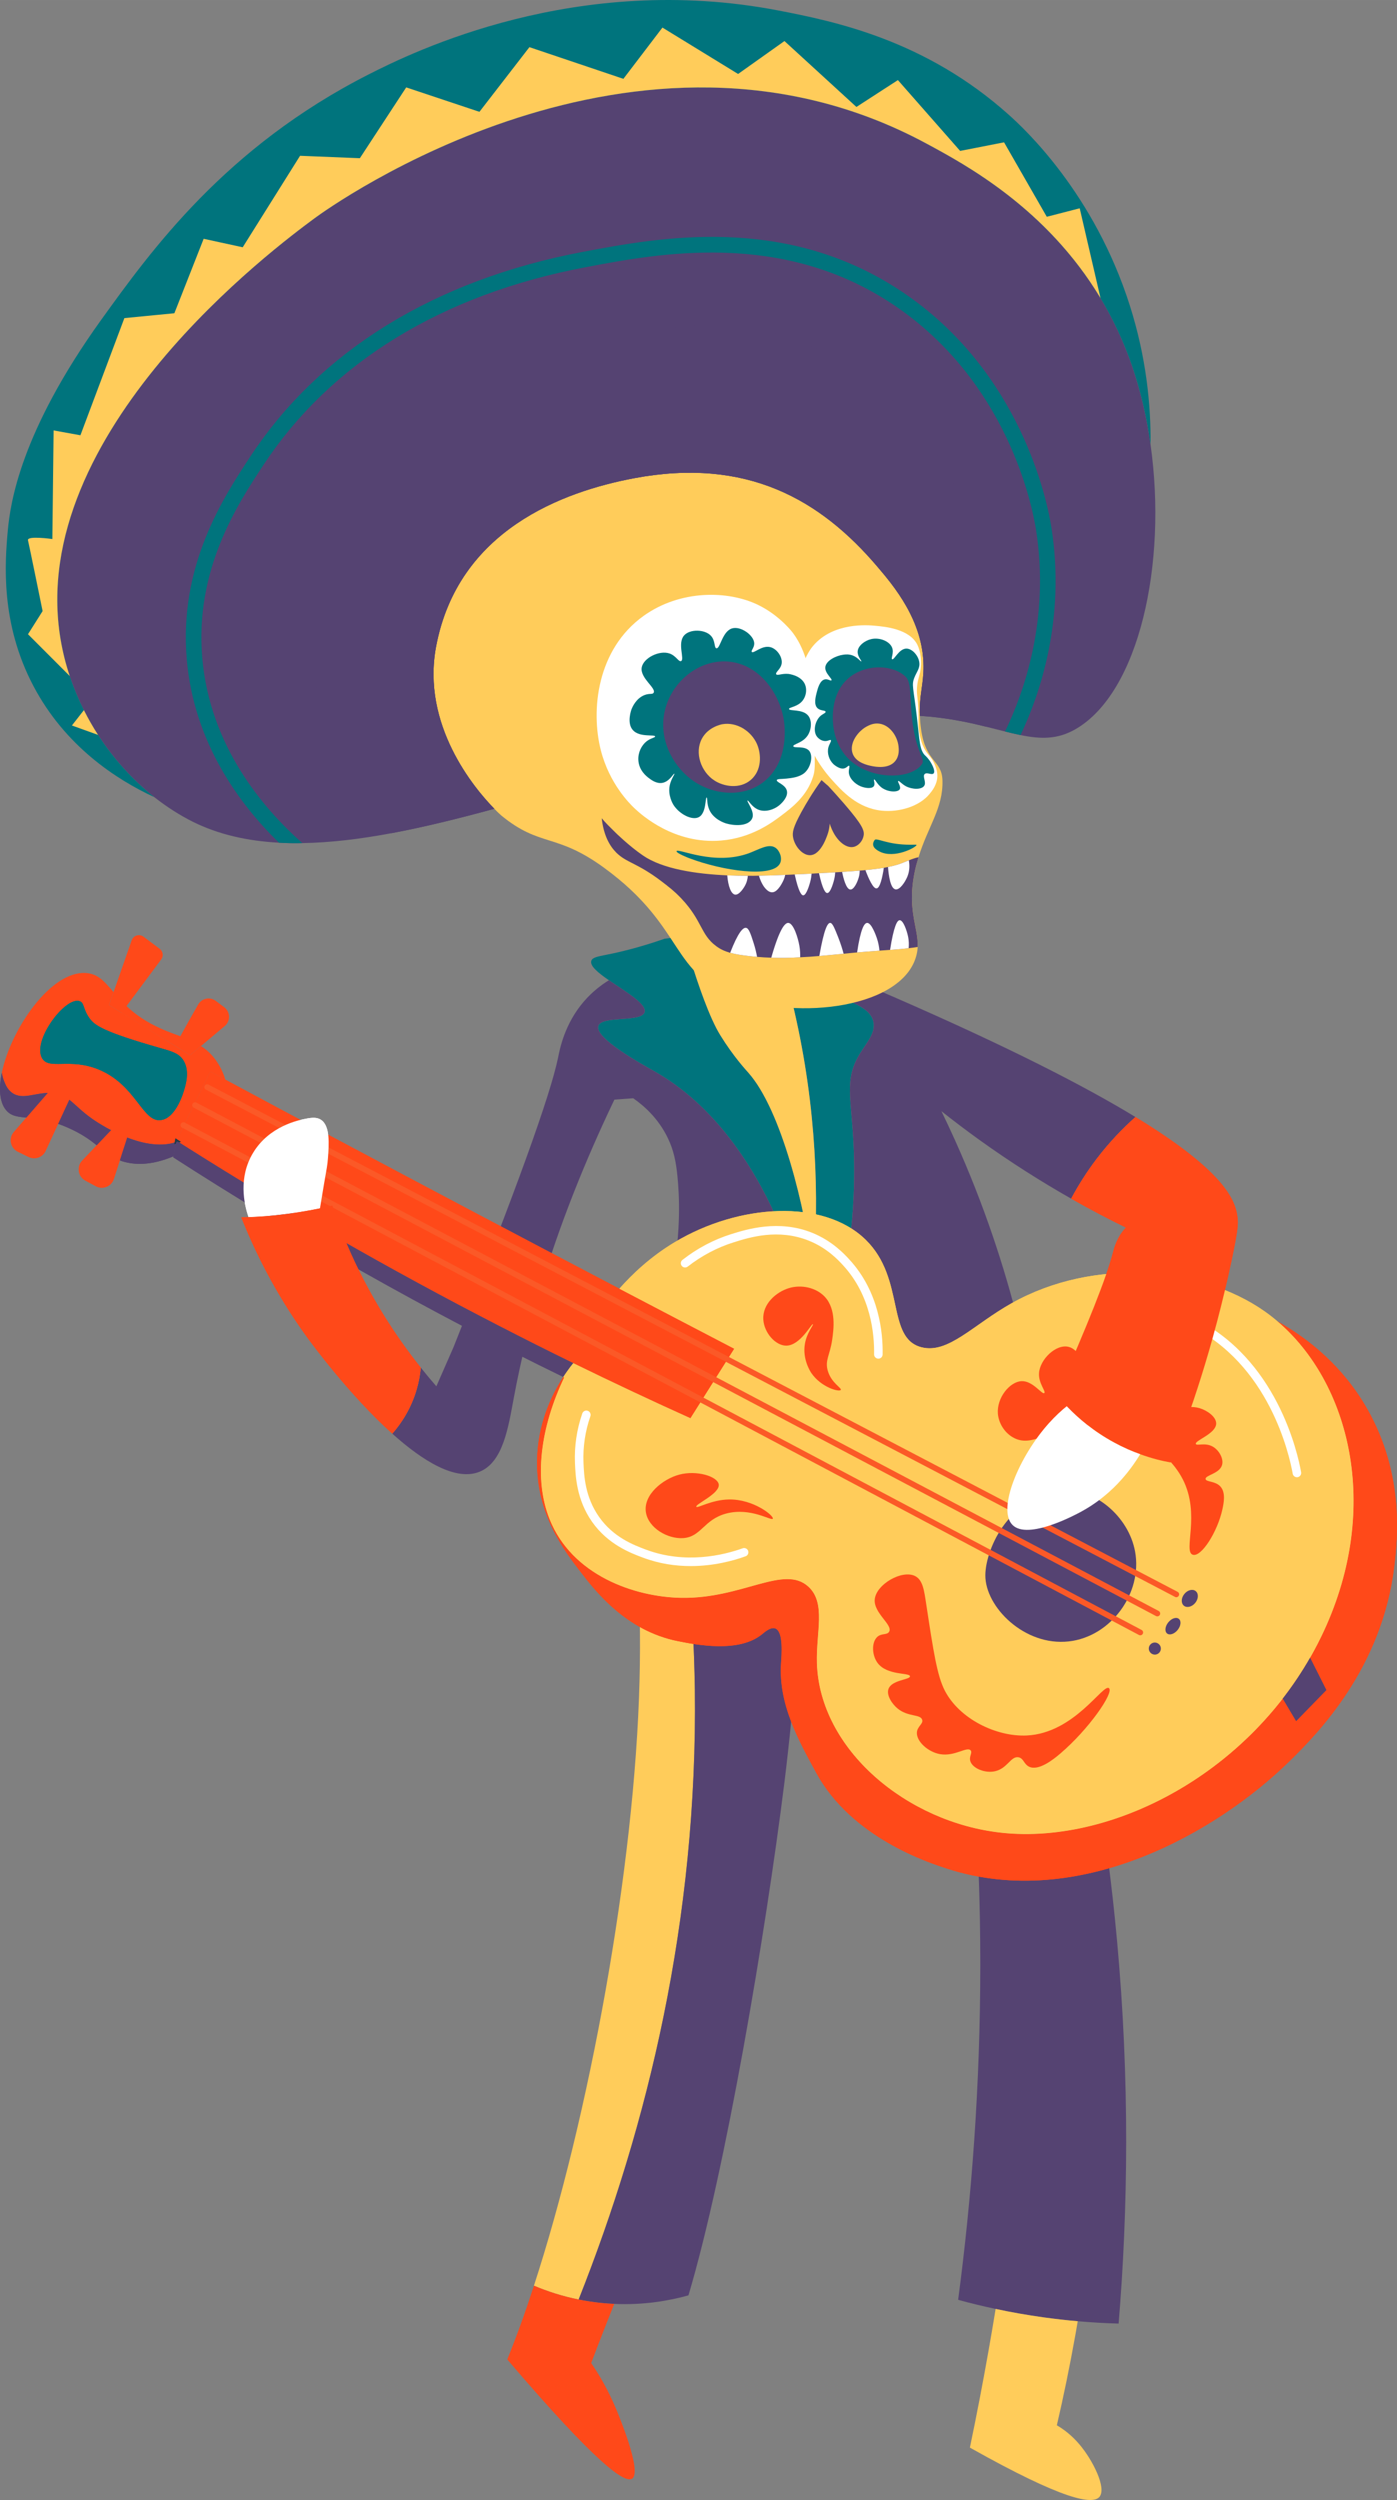 <?xml version="1.0" encoding="UTF-8"?>
<!DOCTYPE svg PUBLIC "-//W3C//DTD SVG 1.1//EN" "http://www.w3.org/Graphics/SVG/1.1/DTD/svg11.dtd">
<!-- Creator: CorelDRAW -->
<svg xmlns="http://www.w3.org/2000/svg" xml:space="preserve" width="77.798mm" height="139.166mm" version="1.1" style="shape-rendering:geometricPrecision; text-rendering:geometricPrecision; image-rendering:optimizeQuality; fill-rule:evenodd; clip-rule:evenodd"
viewBox="0 0 3225.82 5770.34"
 xmlns:xlink="http://www.w3.org/1999/xlink"
 xmlns:xodm="http://www.corel.com/coreldraw/odm/2003">
 <rect x="0" y="0" width="3225.82" height="5770.34" fill="#808080" stroke="none"/>
 <defs>
  <style type="text/css">
   <![CDATA[
    .fil0 {fill:#00747D;fill-rule:nonzero}
    .fil5 {fill:#233B46;fill-rule:nonzero}
    .fil2 {fill:#554372;fill-rule:nonzero}
    .fil6 {fill:#FB5927;fill-rule:nonzero}
    .fil3 {fill:#FF4919;fill-rule:nonzero}
    .fil1 {fill:#FFCC5A;fill-rule:nonzero}
    .fil4 {fill:white;fill-rule:nonzero}
   ]]>
  </style>
 </defs>
 <g id="Capa_x0020_1">
  <g id="_2407489859552">
   <path class="fil0" d="M1488.4 2336.09c-6.91,24.47 -98.58,7.26 -106.75,31.72 -9.52,28.33 100.74,88.6 129.96,105.19 271.01,153.89 356.36,540.05 362.29,606.19l0.07 0 6.06 2.62c0.45,-0.88 0.83,-2 1.17,-3.12 0.46,-1.5 0.94,-3.25 1.31,-4.99 0.22,-0.99 0.4,-2 0.59,-2.99 0.22,-0.88 0.32,-2 0.53,-2.99 0.27,-2.27 0.58,-4.75 0.85,-7.26 0.22,-2.11 0.41,-4.24 0.53,-6.48 0.19,-2.99 0.32,-6.11 0.38,-9.5 0.07,-1.5 0.07,-2.99 0.07,-4.48 0.06,-3.87 0.06,-8.11 -0.07,-12.35 0,-1.25 -0.05,-2.51 -0.05,-3.87 -0.05,-2.61 -0.14,-5.36 -0.27,-8.11 0,-1.39 -0.05,-2.75 -0.13,-4.14 -0.11,-2.75 -0.24,-5.73 -0.46,-8.59 -0.07,-2 -0.18,-4 -0.4,-6 -0.24,-3.98 -0.59,-8.11 -0.91,-12.36 -0.13,-2.1 -0.34,-4.24 -0.53,-6.34 -0.22,-2.27 -0.4,-4.38 -0.64,-6.62 -0.21,-2.27 -0.4,-4.37 -0.66,-6.61 -0.35,-3.39 -0.67,-6.89 -1.07,-10.25 -0.1,-1.25 -0.24,-2.38 -0.37,-3.5 -0.53,-4.61 -1.15,-9.37 -1.73,-14.22 -19.13,-152.02 -74.12,-375.3 -149.92,-460.92 -6.72,-7.61 -35.26,-38.55 -64.96,-86.74 -25.08,-40.44 -51.57,-118.32 -69.61,-176.72 -6.24,-20.22 -11.45,-38.07 -15.26,-51.31l-43.6 5.26c-56.35,19.72 -102.13,30.71 -134.6,37.06 -19.48,4 -32.18,5.87 -34.82,13.98 -3.79,11.74 15.88,27.83 40.61,44.82 37.91,26.2 87.7,54.64 82.39,73.61z"/>
   <path class="fil0" d="M1834.24 2333.74c51.68,224.51 57.22,430.56 43.91,603.31 0.58,4.85 1.2,9.6 1.73,14.22 0.13,1.12 0.27,2.24 0.37,3.5 0.4,3.36 0.72,6.85 1.07,10.25 0.27,2.24 0.45,4.35 0.66,6.61 0.24,2.24 0.43,4.35 0.64,6.62 0.19,2.1 0.4,4.24 0.53,6.34 0.4,4.24 0.67,8.38 0.91,12.36 0.22,2 0.32,4 0.4,6 0.22,2.85 0.35,5.84 0.46,8.59 0.08,1.39 0.13,2.75 0.13,4.14 0.13,2.75 0.27,5.5 0.27,8.11 0,1.36 0.05,2.62 0.05,3.87 0.13,4.24 0.13,8.48 0.07,12.35 0,1.49 0,2.99 -0.07,4.48 -0.05,3.39 -0.19,6.51 -0.38,9.5 -0.13,2.24 -0.32,4.38 -0.53,6.48 -0.27,2.51 -0.53,4.99 -0.85,7.26 -0.22,0.99 -0.32,2.11 -0.53,2.99 -0.19,0.99 -0.37,2 -0.59,2.99 -0.37,1.74 -0.77,3.37 -1.31,4.99 -0.34,1.12 -0.72,2.24 -1.17,3.12l16.36 7.36c18.68,-21.96 41.11,-100.85 52.74,-153.14 10.38,-46.66 18.76,-101.09 22.04,-176.35 8.94,-203.94 -32.58,-250.36 13.93,-326.86 16.06,-26.47 39.08,-50.42 30.97,-77.5 -12.35,-40.93 -83.96,-45.54 -83.56,-68.03 0.19,-10.49 16.11,-18.6 35.43,-25.83 30.78,-11.36 70.3,-20.33 69.79,-32.95 -0.53,-12.86 -42.42,-17.48 -102.15,-37.19 -35.17,-11.47 -64.57,-24.46 -87.11,-35.43 -13.64,12.46 -32.95,21.72 -55.18,27.69 14.97,47.44 28.87,97.59 40.95,150.15z"/>
   <path class="fil1" d="M1593.67 2212.67c18.03,58.4 44.52,136.28 69.61,176.72 29.7,48.19 58.24,79.13 64.96,86.74 75.8,85.61 130.79,308.89 149.92,460.92 13.31,-172.75 7.76,-378.8 -43.91,-603.31 -12.09,-52.56 -25.99,-102.71 -40.95,-150.15 -43.17,11.74 -97.35,11.23 -141.99,-1.73l-14.35 21.83 -43.27 8.99z"/>
   <path class="fil2" d="M1896.38 3089.17l193.93 86.36 261.6 -120.57c-32.52,-130.28 -79.35,-273.81 -147.08,-424.07 -10.2,-22.6 -20.52,-44.56 -30.97,-66.14 27.74,22.06 56.93,44.15 87.45,66.14 72.46,52.02 143.7,96.98 212.16,135.77 15.39,-28.95 34.84,-60.4 59.36,-92.61 29.27,-38.31 59.84,-69.87 89.06,-95.84 -117.31,-71.39 -293.36,-161.76 -557.87,-276.96 -32.28,-14.09 -64.3,-27.32 -96.07,-39.81 -19.32,7.23 -35.24,15.34 -35.43,25.83 -0.4,22.49 71.21,27.1 83.56,68.03 8.11,27.08 -14.91,51.03 -30.97,77.5 -46.51,76.49 -4.99,122.92 -13.93,326.86 -3.28,75.26 -11.66,129.69 -22.04,176.35 -11.63,52.29 -34.07,131.18 -52.74,153.14z"/>
   <path class="fil2" d="M905.85 3309.09c70.92,63.63 146.79,110.32 201.91,87.72 54.32,-22.33 66.03,-102.95 78.92,-171.73 30.76,-165.36 93.06,-397 232.06,-687.05l43.35 -3.13c22.14,15.37 57.6,44.69 80.44,92.87 13.34,27.96 18.36,53.79 21.69,86.6 4.86,47.57 7.68,123.55 -9.28,222.8l318.96 142.02c-5.93,-66.14 -91.27,-452.3 -362.29,-606.19 -29.21,-16.59 -139.48,-76.86 -129.96,-105.19 8.17,-24.46 99.84,-7.26 106.75,-31.72 5.31,-18.97 -44.48,-47.41 -82.39,-73.61 -17.58,10.86 -37.96,26.33 -56.9,48.05 -45.97,52.77 -56.67,112.19 -60.3,129.9 -18.3,89.35 -99.25,312.02 -241.42,668.59l-39.78 90.74c-11.98,-13.74 -23.93,-28.09 -35.97,-43.06 -1.47,15.58 -4.35,32.31 -9.34,49.68 -12.57,43.54 -34.34,77.37 -56.45,102.72z"/>
   <path class="fil1" d="M1232.91 5275.64c30.71,12.97 65.1,24.34 103.25,31.94 158.55,-399.75 275.15,-875.01 268.31,-1407.91 -0.75,-50.19 -2.45,-99.73 -5.2,-148.39l-122.01 -20.36c0.93,48.8 0.8,98.34 -0.53,148.66 -10.83,432.94 -116.56,1005.54 -243.82,1396.06z"/>
   <path class="fil2" d="M1336.16 5307.58c7.23,1.5 14.65,2.88 22.22,4 20.65,3.36 40.71,5.24 59.97,6.12 68.59,3.12 127.45,-7.49 171.36,-19.72 85.96,-288.42 178.36,-837.81 221.31,-1181.66 12.17,-97.85 21.32,-193.06 27.8,-285.43l-20.84 -129.29 -182.62 55.65 -36.1 -5.97c2.74,48.66 4.45,98.2 5.2,148.39 6.83,532.91 -109.76,1008.16 -268.31,1407.91z"/>
   <path class="fil3" d="M1171.28 5445.87c206.63,242.12 271.41,286.68 288.51,275.07 23.34,-15.97 -30.84,-145.77 -37.17,-160.87 -18.27,-43.81 -39.27,-79.25 -57.47,-105.83 9.13,-24.21 18.55,-48.55 28.07,-73.01 8.35,-21.35 16.7,-42.56 25.13,-63.52 -19.26,-0.87 -39.32,-2.75 -59.97,-6.12 -7.58,-1.12 -14.99,-2.5 -22.22,-4 -38.16,-7.61 -72.55,-18.97 -103.25,-31.94 -20.06,61.77 -40.71,118.93 -61.63,170.23z"/>
   <path class="fil2" d="M2212.45 5308.34c27.3,7.49 56.22,14.47 86.6,20.97 34.98,7.49 71.93,14.1 110.8,19.47 27.03,3.74 53.33,6.74 78.79,8.87 32.89,2.87 64.41,4.74 94.37,5.49 21.71,-262.47 26.06,-560.01 -3.74,-884.75 -11.63,-126.68 -27.48,-247.49 -46.45,-362.06l-283.15 13.98c8.88,128.05 13.93,262.84 13.93,403.87 0,280.81 -20.11,540.03 -51.15,774.17z"/>
   <path class="fil1" d="M2239.61 5649.42c218.67,122.94 284.13,132.29 299.42,113.32 16.44,-20.47 -15.87,-84.61 -46.45,-120.68 -17.61,-20.97 -36.74,-35.07 -52.21,-44.18 15.66,-67.27 30.04,-137.3 42.95,-209.67 1.82,-10.23 3.63,-20.47 5.31,-30.58 -25.45,-2.13 -51.76,-5.13 -78.79,-8.87 -38.87,-5.37 -75.82,-11.97 -110.8,-19.47 -5.34,32.83 -10.99,65.89 -16.89,99.22 -13.37,75.51 -27.56,149.14 -42.55,220.9z"/>
   <path class="fil1" d="M1141.48 1866.72c8.62,8.99 14.59,14.35 16.27,15.71 89.94,73.64 126.08,39.56 236.73,120.19 191.59,139.53 149.78,246.98 311.91,301.29 5.15,1.6 10.3,3.36 15.58,4.72 81.29,23.59 179.95,24.6 258.5,3.25 40.47,-10.86 75.69,-27.83 100.45,-50.56 12.6,-11.47 22.52,-24.57 29.13,-39.16 5.85,-12.99 8.35,-24.84 8.96,-36.45 2.27,-46.83 -28.39,-89.01 -3.36,-188.33 1.68,-6.51 3.47,-12.86 5.28,-18.86 22.01,-71.37 57.22,-113.68 55.3,-177.23 -1.44,-47.65 -38.45,-40.68 -49.33,-117.55 -1.69,-11.6 -2.51,-22.09 -2.86,-31.45 -1.95,-46.93 8.86,-72.38 8.48,-114.83 -0.83,-105.43 -69.32,-185.82 -107.04,-230 -130.52,-153.38 -300.06,-252.97 -562.06,-203.43 -162.85,30.71 -405.66,118.94 -456.43,388.27 -34.13,181.21 88.23,327.36 134.46,374.42z"/>
   <path class="fil2" d="M139.72 1474.82c24.65,148.25 109.1,280.19 216.96,365.3 0.1,0 0.1,0.13 0.1,0.13 28.15,22.09 57.71,41.06 88.36,56.43 59.53,29.56 126.12,44.42 199.01,48.4 17.63,1.01 35.59,1.38 53.89,0.88 64.43,-0.99 133.16,-9.23 205.73,-22.84 75.32,-14.11 154.69,-33.7 237.69,-56.4 -46.24,-47.06 -168.61,-193.22 -134.46,-374.42 50.74,-269.33 293.58,-357.56 456.41,-388.4 261.99,-49.41 431.54,50.18 562.05,203.43 37.72,44.31 106.21,124.7 107.04,230.03 0.37,42.55 -10.4,67.9 -8.48,114.83 61.18,4.1 110.77,14.59 153.03,25.19 15.45,3.86 30.04,7.5 43.7,10.99 12.57,3.12 24.31,5.97 35.78,8.24 46.47,9.6 85.4,10.49 127.42,-13.85 146.09,-84.63 211.81,-380.93 172.78,-656.61 0.13,-0.13 0.13,-0.24 0,-0.37 -8.75,-62.16 -22.87,-123.18 -42.5,-180.73 -108.61,-316.5 -364.47,-454.3 -475.86,-514.19 -669.2,-360.18 -1374.21,144.79 -1412.66,173.36 -86.92,64.38 -665.39,493.09 -585.99,970.61z"/>
   <path class="fil4" d="M1863.48 1528.74c-6.96,-21.21 -14.38,-43.19 -32.39,-67.66 0,0 -29.53,-40.05 -80.3,-64.75 -68.81,-33.59 -179.48,-35.83 -264.82,25.32 -108.16,77.5 -121.95,218.29 -98.63,309.91 19.64,77 66.46,123.29 77.5,133.77 16.86,16.11 92.34,83.61 200.01,74.75 70.65,-5.87 117.9,-41.56 139.48,-57.78 24.25,-18.33 59.02,-44.56 73.24,-90.1 4.46,-14.36 4.48,-22.71 2.83,-76.14 -4.19,-133.77 -6.8,-156.51 -16.92,-187.32z"/>
   <path class="fil4" d="M1851.16 1543.47c9.36,-32.2 22.92,-48.66 26.41,-52.8 46.9,-55.28 127.77,-47.79 142.63,-46.42 23.32,2.11 80.15,7.23 98.27,44.31 7.07,14.46 11.04,39.43 6.32,62.4 -2.32,11.34 -6.29,19.72 -7.39,36.92 -0.75,11.88 0.64,16.22 2.11,33.22 3.69,42.18 -1.81,49.92 4.78,77.75 2.27,9.5 4.08,17.21 8.96,26.94 8.59,17 16.12,19.24 23.77,35.83 2.72,5.98 7.6,16.6 7.42,29.56 -0.29,19.75 -11.95,33.96 -17.98,41.33 -23.98,29.21 -70.3,42.55 -110.4,38.58 -56.43,-5.76 -92.02,-45.44 -116.21,-72.41 -60.57,-67.63 -93.81,-168.86 -68.68,-255.22z"/>
   <path class="fil0" d="M1792.33 1556.19c-2.64,-4.51 11.07,-11.74 12.7,-25.34 1.79,-14.97 -11.34,-33.81 -26.76,-37.3 -19.26,-4.51 -38.2,15.71 -42.26,11.23 -2.56,-2.88 5.87,-9.87 5.63,-19.72 -0.43,-18.48 -31.03,-40.82 -51.41,-34.58 -22.71,6.99 -27.13,47.41 -35.94,45.81 -5.68,-1.01 -2.08,-17.48 -12.68,-28.84 -14.14,-15.23 -48.61,-15.98 -61.98,-0.75 -16.06,18.36 1.97,55.42 -7.04,59.18 -5.6,2.35 -11.47,-12.48 -26.76,-17.61 -23.77,-8 -60.43,10.73 -64.08,32.44 -4.16,24.47 34.44,47.68 27.45,58.4 -2.8,4.24 -9.04,0.75 -20.44,4.99 -20.33,7.5 -29.05,29.22 -30.28,32.34 -0.72,1.87 -11.9,32.07 2.83,48.67 15.59,17.61 50.85,9.36 51.42,14.73 0.29,2.88 -9.82,3.5 -19.72,11.23 -11.56,9.12 -19.88,25.48 -19.02,43.06 1.15,24.23 19.21,37.94 23.96,41.57 5.92,4.51 18.12,13.74 31.69,11.23 16.65,-3.13 25.67,-22.34 27.45,-21.11 1.47,1.02 -7.47,11.98 -10.56,26.71 -4.88,23.35 7.33,43.33 8.46,45.07 13.6,21.58 43.46,37.08 59.15,28.22 16.97,-9.5 14.19,-45.33 17.61,-45.06 2.21,0.13 -0.24,14.46 6.35,28.82 9.98,21.71 34.25,29.72 38.74,31.08 17.08,5.12 50.66,7.74 59.87,-11.36 7.47,-15.47 -13.34,-39.81 -10.56,-41.54 2.08,-1.26 9.47,14.96 25.34,21.21 17.02,6.48 37.99,-0.75 50.72,-12.73 3.1,-2.88 18.12,-16.97 14.81,-30.95 -3.47,-14.73 -24.81,-19.61 -23.24,-24.7 0.96,-3.25 9.74,-2.14 22.51,-3.52 11.66,-1.23 29.4,-3.23 40.88,-12.73 15.1,-12.48 21.1,-39.56 11.26,-51.41 -10.3,-12.25 -35.6,-5.23 -36.61,-10.49 -0.99,-4.99 21.48,-7.23 33.08,-24.7 8.8,-13.24 10.73,-34.07 1.41,-45.81 -12.94,-16.09 -43.86,-9.98 -44.4,-15.47 -0.4,-4.37 20.09,-4.48 31.72,-19.72 7.2,-9.47 10.25,-23.72 5.63,-35.94 -8.32,-21.71 -37.19,-25.11 -38.74,-25.35 -15.13,-1.49 -25.8,4.75 -28.2,0.75z"/>
   <path class="fil0" d="M2111.42 1563.93c5.63,-13.98 13.55,-22.09 11.26,-35.94 -2.56,-15.61 -16.91,-31.45 -30.28,-30.95 -16.86,0.61 -27.75,27.08 -32.39,24.58 -3.39,-1.74 4.75,-14.46 0,-26.71 -5.79,-14.97 -29.03,-24.34 -48.61,-19.72 -14.25,3.36 -29.96,14.86 -30.98,28.2 -0.91,11.74 9.95,22.09 8.46,23.21 -1.34,1.01 -7.53,-8.6 -19.02,-13.34 -9.39,-3.86 -18.04,-2.75 -22.54,-2.13 -16.86,2.27 -40.13,13.6 -41.57,28.84 -1.34,14.35 17.02,26.84 14.09,30.33 -1.82,2.11 -8.01,-3.87 -15.5,-2.14 -11.26,2.65 -15.96,20.46 -18.3,29.59 -2.72,10.48 -7.31,27.96 1.41,36.55 6.88,6.89 18.43,4.62 18.99,8.51 0.43,2.86 -5.81,4.61 -11.26,9.1 -12.83,10.86 -18.75,35.56 -8.46,48.67 3.87,4.88 11.61,10.25 19.72,9.87 6.3,-0.24 10.3,-3.74 12.01,-2.11 2.11,2.11 -3.44,8.35 -5.66,16.83 -3.39,13.23 1.65,29.22 11.98,38.82 0.75,0.61 14.7,13.33 26.06,9.09 5.2,-1.87 7.95,-6.61 9.87,-5.6 2.11,1.12 -0.78,7.5 -0.72,14.09 0.11,14.38 13.87,27.59 26.76,33.09 10.22,4.37 26.23,6.72 31,0 3.84,-5.5 -1.31,-14.6 0.69,-15.47 2.22,-0.99 6.83,10.61 16.92,18.35 14.7,11.23 37.8,11.71 42.26,4.24 3.66,-6.37 -5.84,-17.34 -3.52,-19.1 1.92,-1.39 7.84,6.75 17.61,11.98 14.49,7.74 36.02,8.35 42.26,-0.75 5.93,-8.48 -4.7,-21.96 1.41,-27.45 5.36,-4.75 16.11,3.25 20.41,-1.36 4.54,-4.88 -2.91,-18.73 -4.93,-22.6 -5.84,-10.86 -13.15,-17.37 -14.09,-18.22 -13.47,-12.35 -13.23,-34.58 -19.72,-90.26 -7.81,-67.13 -12.62,-72.75 -5.63,-90.1z"/>
   <path class="fil2" d="M1773.14 1796.07c51.68,-51.03 37.65,-130.67 35.94,-139.53 -11.07,-57.66 -54.72,-120.06 -121.42,-128.92 -73.69,-9.74 -145,49.78 -155.04,126.78 -8.21,63.18 27.11,119.95 69.18,148.66 49.01,33.46 123.5,40.07 171.33,-6.99z"/>
   <path class="fil2" d="M1923.7 1670.89c-0.99,-11.47 -6.64,-76.25 42.55,-111.06 39.01,-27.59 96.77,-25.21 125.24,2.35 13.31,12.99 9.42,48.82 14.16,93.75 8.4,79.98 31.51,94.98 23.61,107.06 -23.56,36.44 -116.85,38.58 -167.76,-9.34 -32.63,-30.84 -36.87,-72.04 -37.81,-82.76z"/>
   <path class="fil0" d="M77.31 1583.64c72.57,137.43 189.08,214.67 279.36,256.47 -49.46,-39.06 -94.13,-88.1 -130.28,-143.88 -11.85,-18.36 -22.76,-37.46 -32.68,-57.18 -12.7,-25.34 -23.72,-51.68 -32.71,-78.73 -9.34,-27.72 -16.38,-56.3 -21.29,-85.51 -79.4,-477.51 499.07,-906.22 585.99,-970.61 38.45,-28.57 743.45,-533.54 1412.66,-173.36 90.9,48.93 278.16,149.64 402.81,357.18 28.15,46.83 53.04,98.85 73.05,157.01 19.63,57.55 33.75,118.57 42.5,180.73 0.96,-91.72 -10.06,-202.07 -48,-321.12 -82.28,-258.23 -242.73,-407 -279.01,-439.44 -192.65,-172.75 -401.85,-215.81 -532.47,-241.02 -466.14,-89.73 -842.84,95.11 -946.64,147.91 -330.59,168.24 -501.82,406.36 -617.02,566.25 -186.99,260.21 -209.78,423.83 -215.54,485.99 -6.7,73.74 -17.58,213.78 59.28,359.29z"/>
   <path class="fil1" d="M193.72 1639.06l-27.67 35.46 60.35 21.72c-11.85,-18.36 -22.76,-37.46 -32.68,-57.18z"/>
   <path class="fil1" d="M98.39 1410.42l-33.75 53.44 96.37 96.47c-9.34,-27.72 -16.38,-56.3 -21.29,-85.51 -79.4,-477.51 499.07,-906.22 585.99,-970.61 38.45,-28.57 743.45,-533.54 1412.66,-173.36 90.9,48.93 278.16,149.64 402.81,357.18l-48.03 -207.3 -76.01 19.61 -98.66 -171.87 -101.41 19.85 -143.72 -163.49 -95.78 62.03 -166.19 -152.15 -107.04 76.01 -174.7 -107.09 -90.18 118.32 -216.99 -73.13 -115.41 149.27 -169.07 -56.43 -107.04 163.49 -138.07 -5.6 -132.44 211.17 -90.15 -19.58 -67.63 171.84 -115.44 11.23 -101.54 270.46 -61.9 -11.23 -2.88 250.73c0,0 -59.15,-8.48 -56.27,2.88 2.75,11.23 33.75,163.36 33.75,163.36z"/>
   <path class="fil2" d="M1831.49 1933.74c3.95,19.85 21.29,40.42 39.01,40.18 27.21,-0.61 41.43,-50.91 42.29,-53.92 2.03,-7.6 2.88,-14.09 3.12,-19.07 11.61,37.54 36.63,57.78 54.96,53.89 11.12,-2.24 20.84,-13.34 23.21,-25.32 2.64,-12.35 -2.51,-25.35 -45.35,-75.02 -14.86,-17.21 -27.56,-31.08 -35.94,-40.04l-15.82 -13.85c-21.05,29.32 -36.26,55.15 -46.56,73.88 -18.81,34.68 -21.56,46.66 -18.92,59.28z"/>
   <path class="fil2" d="M1389.42 1888.54c4.56,41.19 19.15,64.91 33.88,79.64 23.83,23.45 48.02,23.35 103.57,65.53 15.69,11.98 30.07,22.83 46.48,40.18 48.24,50.93 44.18,83.24 80.33,109.84 9.47,6.99 19.16,11.71 32.34,15.47 11.85,3.12 26.23,5.6 45.86,7.74 5.5,0.61 10.88,1.25 16.27,1.6 11.12,1.02 22.03,1.63 32.81,1.9 22.52,0.87 44.53,0.37 66.7,-0.88 14.6,-0.64 29.32,-1.73 44.29,-2.99 18.19,-1.63 36.77,-3.36 56.05,-5.26 10.17,-0.99 20.47,-2 31.14,-2.99 16.27,-1.36 33.03,-2.88 50.64,-4 0.35,0 0.61,0 0.96,-0.11 8.62,-0.51 16.76,-1.12 24.55,-1.76 16.03,-1.12 30.17,-2.38 42.84,-3.87 7.44,-0.85 14.38,-1.87 20.84,-2.85 2.29,-46.93 -28.36,-89.01 -3.33,-188.47 1.68,-6.38 3.47,-12.73 5.28,-18.73 -7.68,1.63 -15.23,4.37 -22.31,7.23 -4.78,2 -9.44,3.87 -13.87,5.63 -9.47,3.87 -20.73,7.13 -34.26,9.74 -3.1,0.61 -6.35,1.25 -9.69,1.87 -12.36,2.11 -26.36,3.74 -42.5,5.36 -4.32,0.51 -8.65,0.75 -13.18,1.12 -12.46,1.12 -25.88,2.14 -40.58,3.01 -5.18,0.37 -10.44,0.61 -15.96,0.99 -11.71,0.75 -24.17,1.36 -37.46,2 -5.52,0.37 -11.15,0.61 -17.02,0.99 -12.33,0.64 -25.37,1.26 -39.03,1.89 -4.06,0.24 -8.14,0.37 -12.32,0.61 -2.99,0.13 -6.22,0.24 -9.61,0.37 -17,0.85 -37.8,1.63 -60.67,1.87 -8.27,0.24 -16.78,0.37 -25.64,0.24 -15.32,0 -31.35,-0.37 -47.52,-0.99 -72.33,-3.25 -149.08,-14.6 -194.71,-45.94 -31.96,-21.83 -63.34,-52.77 -63.34,-52.77 -12.7,-12.49 -23.13,-22.6 -31.86,-33.22z"/>
   <path class="fil4" d="M2050.48 2001.13c1.58,20.22 5.63,49.41 17.26,51.68 10.06,1.74 22.38,-17.1 27.53,-29.58 5.63,-13.98 5.15,-27.35 3.33,-37.46 -4.78,2 -9.44,3.87 -13.87,5.63 -9.47,3.87 -20.73,7.13 -34.26,9.74z"/>
   <path class="fil4" d="M1998.29 2008.36c7.29,19.24 18.06,43.57 26.09,42.18 8.24,-1.22 13.29,-28.81 15.21,-39.3 0.48,-2.99 0.96,-5.76 1.2,-8.24 -12.36,2.11 -26.36,3.74 -42.5,5.36z"/>
   <path class="fil4" d="M1944.54 2012.49c2.75,13.96 9.33,40.42 19.16,40.69 8.24,0.37 16.52,-17.61 19.5,-28.97 1.44,-5.23 1.92,-10.22 1.92,-14.73 -12.46,1.12 -25.88,2.14 -40.58,3.01z"/>
   <path class="fil4" d="M1891.12 2015.48c8.48,38.07 14.83,45.78 19.16,45.78 8.27,-0.21 15.2,-28.68 15.93,-31.29 1.41,-6.14 2.14,-11.74 2.38,-16.49 -11.71,0.75 -24.17,1.36 -37.46,2z"/>
   <path class="fil4" d="M1835.07 2018.36c8.86,40.05 15.47,48.29 19.77,48.16 7.55,-0.24 14.38,-25.35 15.93,-30.71 2.03,-7.47 2.89,-14.22 3.34,-19.34 -12.33,0.64 -25.37,1.26 -39.03,1.89z"/>
   <path class="fil4" d="M1752.47 2021.22c7.07,24.33 20.22,39.05 31.14,38.31 13.53,-0.75 24.89,-26.33 25.85,-28.47 1.79,-4.24 2.99,-8.08 3.68,-11.71 -17,0.85 -37.8,1.63 -60.67,1.87z"/>
   <path class="fil4" d="M1679.31 2020.47c2.03,25.32 8.96,43.2 18.06,44.42 10.16,1.38 21.11,-17.58 22.28,-19.59 4.91,-8.48 6.7,-17.1 7.18,-23.85 -15.32,0 -31.35,-0.37 -47.52,-0.99z"/>
   <path class="fil4" d="M2055.28 2192.45c16.03,-1.12 30.17,-2.38 42.84,-3.87 0.72,-7.36 0.86,-17.1 -1.55,-28.06 -2.75,-12.86 -10.91,-36.71 -19.04,-36.58 -5.74,0 -13.53,12.86 -22.25,68.51z"/>
   <path class="fil4" d="M1979.14 2198.32c16.27,-1.36 33.03,-2.88 50.64,-4 0.35,0 0.61,0 0.96,-0.11 -0.72,-8.48 -2.4,-18.22 -5.97,-28.84 -2.16,-6.11 -12.35,-35.56 -22.52,-35.19 -6.48,0.38 -14.86,12.73 -23.1,68.14z"/>
   <path class="fil4" d="M1891.95 2206.56c18.19,-1.63 36.77,-3.36 56.05,-5.26 -2.53,-9.47 -6.38,-22.2 -11.98,-36.55 -8.99,-22.73 -13.66,-34.44 -19.05,-34.58 -5.74,-0.13 -14.01,12.97 -25.03,76.38z"/>
   <path class="fil4" d="M1780.96 2210.43c22.52,0.87 44.53,0.37 66.7,-0.88 0.24,-7.09 0,-16.22 -1.81,-26.6 -3.23,-18.46 -13.39,-51.79 -25.37,-52.78 -8.03,-0.51 -20.46,13.48 -39.52,80.26z"/>
   <path class="fil4" d="M1686.01 2199.2c11.85,3.12 26.23,5.6 45.86,7.74 5.5,0.61 10.88,1.25 16.27,1.6 -1.68,-9.23 -4.08,-19.96 -7.9,-31.8 -6.94,-21.62 -11.02,-34.2 -17.61,-35.19 -6.94,-1.12 -18.07,10.11 -36.63,57.66z"/>
   <path class="fil2" d="M746.41 1678.15c29.24,106.82 93.27,187.31 157.36,244.97 75.32,-14.11 154.69,-33.7 237.69,-56.4 -46.24,-47.06 -168.61,-193.22 -134.46,-374.42 50.74,-269.33 293.58,-357.56 456.41,-388.4 261.99,-49.41 431.54,50.18 562.05,203.43 37.72,44.31 106.21,124.7 107.04,230.03 0.37,42.55 -10.4,67.9 -8.48,114.83 61.18,4.1 110.77,14.59 153.03,25.19 12.43,-49.31 24.31,-117.93 21.77,-199.3 -7.52,-235.53 -135.42,-558.64 -431.06,-681.82 -395.33,-164.75 -767.04,162.26 -822.72,211.3 -68.59,60.4 -388.64,341.95 -298.62,670.59z"/>
   <path class="fil0" d="M431.27 1521.88c16.54,192.33 121.52,334.21 212.88,423.19 17.63,1.01 35.59,1.38 53.89,0.88 -92.07,-81.37 -213.59,-225.15 -230.97,-427.19 -17.61,-204.18 81.53,-354.94 140.82,-444.94 155.41,-236.51 412.98,-394.64 744.76,-457.16 169.31,-32.09 452.49,-85.37 709.33,85.99 264.39,176.46 321.49,464.38 330.35,520.3 32.33,206.05 -27.88,375.41 -71.58,465.4 12.57,3.12 24.31,5.97 35.78,8.24 45.51,-95.73 104.32,-269.09 71.26,-479.14 -9.23,-58.53 -69.07,-359.93 -345.79,-544.64 -269.06,-179.74 -561.34,-124.43 -736.04,-91.49 -341.61,64.51 -607.2,227.9 -768.1,472.63 -61.79,93.99 -165.25,251.24 -146.57,467.91z"/>
   <path class="fil0" d="M1790.41 1956.57c-15.21,-10.25 -37.67,3.86 -59.68,12.22 -81.24,30.71 -166.45,-12.22 -168.53,-4.24 -1.17,4.51 27.53,15.6 29.61,16.35 75.4,28.71 193.91,46.8 209.7,11.1 5.2,-11.71 -1.07,-28.68 -11.1,-35.43z"/>
   <path class="fil0" d="M2019.5 1938.96c-9.18,13.74 2.14,21.47 10.75,26.09 34.87,18.59 87.24,-10.35 86.07,-14.86 -0.22,-0.88 -2.88,-0.61 -12.14,-0.51 -55.97,0.64 -80.3,-17.21 -84.68,-10.73z"/>
   <path class="fil1" d="M1620.48 1705.46c14.35,-27.45 44.71,-33.32 47.2,-33.83 33.8,-5.97 67.26,15.98 80.3,45.81 10.35,23.83 11.23,60.54 -14.09,82.5 -25.53,21.96 -62.3,15.84 -84.55,1.36 -30.63,-19.96 -45.81,-63.39 -28.87,-95.83z"/>
   <path class="fil1" d="M2004.35 1675.26c4.54,-2.24 14.08,-6.61 26.06,-4.99 24.31,3.23 41.75,28.81 44.37,52.16 0.69,6.11 2.48,22.22 -7.77,34.44 -15.55,18.73 -45.84,12.86 -53.52,11.37 -9.12,-1.87 -36.26,-7.26 -44.37,-28.23 -9.31,-24.2 12.27,-53.89 35.22,-64.75z"/>
   <path class="fil3" d="M407.61 2633.01c0.9,0.51 1.86,1.12 2.74,1.76 8.59,5.5 17.26,11 25.96,16.36 219.73,138.76 458.27,276.56 716.35,409.34 56.24,28.97 112.18,57.04 167.79,84.25 1.14,0.51 2.21,0.99 3.3,1.63 91.2,44.56 181.47,86.98 270.61,127.16 33.72,-53.52 67.42,-106.93 101.12,-160.48 -88.55,-46.08 -176.97,-92.23 -265.3,-138.55 -222.46,-116.56 -444.35,-233.87 -665.79,-351.96 -81.37,-43.3 -162.72,-86.87 -244.04,-130.54 -11.58,-6.11 -23.13,-12.35 -34.68,-18.59l-78.06 159.62z"/>
   <path class="fil3" d="M2187.64 4313.27c303.88,97.97 622.49,-83.62 791.21,-249.5 64.11,-63.01 212.98,-213.78 240.84,-450.03 7.55,-64.43 22.81,-211.3 -62.19,-360.95 -56.03,-98.61 -135.11,-162.37 -207.83,-203.06 165.71,140.66 240.62,426.58 107.59,714.37 -9.84,21.35 -20.57,42.08 -32.04,62.03 -19.13,33.32 -40.32,64.91 -63.29,94.5 -168.59,217.65 -432.31,333.09 -649.03,309.63 -218.72,-23.59 -420.25,-191.83 -426.58,-391.27 -2.21,-72.01 21.31,-138.9 -19.5,-176.59 -56.48,-52.16 -152.74,28.47 -294.89,25.59 -107.2,-2.14 -251.54,-51.92 -303.08,-182.09 -36.55,-92.23 -21.13,-210.93 33.96,-326.61 -0.72,-0.37 -1.38,-0.78 -2.1,-1.14 -28.34,43.7 -59.26,109.83 -60.54,192.94 -1.94,124.06 63.26,208.69 99.57,255.86 35.24,45.68 105.57,137.05 225.95,161.01 41.94,8.35 140.47,27.96 194.2,-16.09 5.76,-4.64 19.66,-17.24 30.49,-13.13 19.45,7.63 14.19,63.28 13.05,82.25 -5.34,92.36 38.69,172.73 81.48,251.11 82.01,149.9 259.27,207.05 302.73,221.16z"/>
   <path class="fil2" d="M163.09 2605.69c66.59,30.95 73.85,60.91 120.11,74.89 26.89,8.22 64.94,10.35 117.47,-11.74l6.35 -32.95c-78.23,26.95 -184.78,-46.93 -194.47,-53.79 -43.91,-31.08 -52.74,-55.04 -89.54,-59.04 -38.79,-4.11 -69.95,18.22 -95.91,-1.36 -10.22,-7.87 -14.3,-18.11 -17.58,-26.23 -2.67,-6.61 -4.37,-13.33 -5.2,-19.96 -7.6,36.55 -5.66,68.38 9.81,86.87 24.23,28.95 63.74,3.74 148.95,43.3z"/>
   <path class="fil3" d="M27.1 2521.7c25.96,19.59 57.12,-2.74 95.91,1.36 36.79,4 45.62,27.96 89.54,59.04 9.69,6.86 116.24,80.73 194.47,53.79l0.59 -2.88 78.06 -159.62c11.56,6.24 23.1,12.48 34.68,18.59 -4.61,-15.34 -12.09,-32.2 -24.44,-48.29 -9.74,-12.62 -20.36,-21.96 -31.86,-29.35l-25.19 20.97 -52.56 -32.45c-0.24,-0.13 -0.46,-0.24 -0.7,-0.37l-105.06 -64.89 -28.84 -17.85 10.48 -29.82c-20.51,-23.99 -35.16,-42.07 -63.41,-44.07 -81.43,-5.88 -173.63,129.55 -194.47,229.52l0 0.13c0.83,6.62 2.53,13.34 5.2,19.96 3.28,8.11 7.36,18.36 17.58,26.23z"/>
   <path class="fil5" d="M402.49 2640.88l5.55 -1.63c1.23,-0.37 2.4,-0.87 3.6,-1.36l6.38 -2.51 -12.84 -7.87 -2.69 13.37z"/>
   <path class="fil2" d="M400.19 2671.35c135.72,87.45 280.81,175.57 435.28,262.69 159.57,90.12 315.11,171.12 465.24,244.12 3.2,-4.99 6.4,-9.61 9.54,-13.96 4.7,-6.75 9.29,-12.73 13.5,-17.85 -1.09,-0.63 -2.16,-1.12 -3.3,-1.63 -55.6,-27.21 -111.55,-55.28 -167.79,-84.25 -258.07,-132.78 -496.62,-270.58 -716.35,-409.34 -8.7,-5.36 -17.37,-10.86 -25.96,-16.36 -1.12,0.38 -2.21,0.75 -3.33,1.12l-6.35 32.95 -0.48 2.51z"/>
   <path class="fil1" d="M2312.9 4230.27c263.97,28.45 597.71,-149.02 744.36,-466.16 133.02,-287.79 58.11,-573.71 -107.59,-714.37 -9.55,-8.24 -19.4,-15.84 -29.53,-22.97 -148.44,-104.21 -394.14,-125.29 -584.02,-18.83 -89.3,50.16 -146.5,117.31 -207.86,101.84 -82.87,-20.7 -37.03,-157.76 -129.05,-247.99 -97.49,-95.73 -293.21,-83.24 -440.86,5.12 -56.59,33.83 -99.01,74.62 -128.16,107.57 88.33,46.32 176.75,92.47 265.3,138.55 -33.7,53.55 -67.4,106.96 -101.12,160.48 -89.14,-40.18 -179.42,-82.6 -270.61,-127.16 -4.21,5.12 -8.8,11.1 -13.5,17.85 -3.14,4.35 -6.34,8.97 -9.54,13.96 0.72,0.37 1.38,0.77 2.1,1.14 -55.09,115.68 -70.51,234.38 -33.96,326.61 51.55,130.17 195.88,179.95 303.08,182.09 142.15,2.88 238.4,-77.74 294.89,-25.59 40.82,37.7 17.29,104.58 19.5,176.59 6.32,199.44 207.86,367.68 426.58,391.27z"/>
   <path class="fil2" d="M2319.06 3518.74c33.05,-43.54 75.45,-73.5 135.29,-78.49 71.95,-6.11 151.51,58.77 166.67,140.79 17.63,95.59 -55.2,196.58 -153.09,207.54 -102.13,11.5 -193.16,-79.37 -192.68,-152.87 0.22,-33.32 16.73,-81.14 43.81,-116.97z"/>
   <path class="fil6" d="M2716.16 3686.64c2.35,0 4.65,-1.39 5.82,-3.63 1.71,-3.25 0.46,-7.12 -2.77,-8.85l-2237.77 -1170.81c-3.2,-1.63 -7.17,-0.38 -8.86,2.75 -1.68,3.23 -0.46,7.23 2.8,8.85l2237.74 1170.81c0.96,0.62 2,0.88 3.04,0.88z"/>
   <path class="fil6" d="M2672.41 3730.79c2.37,0 4.64,-1.36 5.81,-3.47 1.71,-3.26 0.48,-7.26 -2.75,-9.02l-2221.79 -1173.29c-3.23,-1.6 -7.2,-0.37 -8.88,2.75 -1.71,3.25 -0.46,7.26 2.75,8.99l2221.79 1173.29c0.99,0.51 2.03,0.75 3.07,0.75z"/>
   <path class="fil6" d="M2633 3774.49c2.35,0 4.64,-1.26 5.81,-3.5 1.71,-3.13 0.48,-7.13 -2.75,-8.86l-2209.28 -1170.94c-3.23,-1.63 -7.2,-0.48 -8.89,2.75 -1.71,3.25 -0.48,7.23 2.72,8.86l2209.31 1170.91c0.96,0.51 2.03,0.78 3.07,0.78z"/>
   <path class="fil3" d="M2754.37 3588.54c-23.34,-7.12 18.49,-92.74 -23.29,-174.25 -38.47,-75 -140.45,-131.8 -230.91,-124.19 -73.98,6.38 -117.53,53.81 -162.19,26.97 -19.56,-11.61 -32.1,-33.32 -33.78,-54.16 -2.88,-36.58 27.45,-74.01 54.83,-75.02 26.25,-0.99 47.01,31.72 52.4,27.48 4.4,-3.63 -13.66,-22.22 -12.24,-45.81 1.92,-32.2 39.91,-68.41 68.67,-60.77 21.96,5.6 32.63,35.29 34.92,41.68 5.9,16.35 2.56,30.46 4.91,30.84 4.08,0.48 2.14,-43.57 29.78,-70.03 1.73,-1.63 27.53,-25.59 59.89,-18.73 5.31,1.25 25.45,5.49 33.59,21.24 14.83,28.81 -21.13,74.75 -17.47,76.99 3.33,2 22.04,-43.43 55.01,-49.54 30.71,-5.63 70.78,23.34 72.2,50.93 1.63,31.19 -46.29,55.65 -41.11,63.77 4.37,6.99 35.85,-15.98 70.35,-5.74 17.9,5.36 38.63,20.2 38.39,35.56 -0.4,23.58 -50.02,39.19 -47.03,47.04 1.89,5.02 20.97,-3.84 38.57,5.87 14.97,8.11 26.36,28.34 21.88,43.06 -6.08,19.99 -39.11,23.1 -37.88,32.07 0.96,7.12 21.93,4.14 33.96,17 12.97,13.98 8.03,38.18 4.78,53.14 -11.1,51.17 -48.4,110.59 -68.22,104.61z"/>
   <path class="fil3" d="M2560.75 3896.55c-13.5,-11.5 -79.24,103.84 -189.85,109.19 -70.33,3.24 -155.22,-38.07 -189.13,-103.35 -17.85,-34.44 -26.25,-89.59 -43.09,-200.18 -4.72,-31.05 -7.69,-55.28 -25.48,-64.4 -30.2,-15.47 -90.28,19.1 -93.35,53.92 -2.8,31.83 42.69,58.67 33.16,74.65 -4.99,8.35 -18.3,2.35 -28.34,12.83 -12.35,12.86 -11.23,41.7 1.84,59.18 22.01,29.46 74.33,21.72 74.73,30.71 0.37,8.11 -42.42,8.11 -49.71,29.46 -4.99,14.59 8.35,34.44 21.24,45.03 24.2,19.85 52.64,12.38 56.67,25.96 2.91,9.74 -11.77,14.99 -12.27,29.83 -0.7,20.35 25.72,44.56 53.63,49.43 34.07,5.87 62.48,-18.6 70.59,-8.61 4.67,5.75 -4.56,13.98 -0.61,25.46 5.61,16.22 34.05,27.96 57.39,22.47 28.31,-6.62 36.1,-35.45 53.82,-32.08 11.79,2.36 12.11,15.85 24.3,21.72 21.72,10.36 55.28,-15.85 72.65,-30.83 65.42,-55.91 123.72,-140.16 111.82,-150.38z"/>
   <path class="fil3" d="M1784.57 3505.27c-2.59,6.37 -50.96,-27.08 -107.95,-11.74 -52.02,14.01 -57.28,54.18 -99.62,56.67 -35.48,2.13 -79.51,-23.32 -85.45,-59.15 -6.83,-41.06 39.19,-77.26 76.62,-87.35 40.26,-10.89 88.53,3.84 91.46,22.33 3.36,21.35 -54.74,45.81 -51.78,51.68 2.32,4.48 34.71,-16.11 75.26,-16.73 57.07,-1.01 104.11,37.81 101.47,44.29z"/>
   <path class="fil3" d="M1941.44 3208.11c-3.65,5.36 -45.27,-5.84 -67.93,-38.92 -1.79,-2.62 -21.21,-31.96 -14.83,-67.8 4.56,-25.96 20.44,-43.4 18.38,-44.93 -3.23,-2.24 -29.19,49.81 -61.92,49.44 -24.38,-0.13 -50.75,-29.46 -52.56,-60.4 -2.16,-36.44 30.31,-63.39 58.4,-72.14 29.58,-9.23 63.79,-1.26 83.5,19.72 27.1,28.95 20.44,75.77 17.05,99.46 -4.99,35.08 -17.21,47.06 -10.06,71.53 8.3,28.33 32.92,39.81 29.96,44.05z"/>
   <path class="fil4" d="M1594.79 3614.73c53.01,0 98.37,-12.35 126.78,-22.59 5.12,-1.74 7.79,-7.5 5.95,-12.6 -1.84,-5.12 -7.5,-7.74 -12.62,-5.87 -44.32,15.85 -132.39,37.3 -223.95,2.85 -27.8,-10.49 -74.33,-27.93 -107.68,-75.37 -32.66,-46.42 -34.68,-95.73 -35.91,-125.18 -1.49,-36.31 3.87,-72.38 15.9,-107.09 1.76,-5.12 -0.99,-10.83 -6.14,-12.6 -5.12,-1.76 -10.75,0.99 -12.54,6.11 -12.81,37.19 -18.52,75.64 -16.91,114.32 1.2,29.58 3.47,84.63 39.46,135.8 36.84,52.4 88.89,72.01 116.86,82.49 38.47,14.49 76.25,19.72 110.8,19.72z"/>
   <path class="fil4" d="M2028.26 3136c5.34,0 9.74,-4.27 9.84,-9.63 0.91,-49.78 -7.87,-144.52 -76.97,-219.41 -11.82,-12.83 -39.52,-42.79 -85.7,-61.52 -77.45,-31.19 -151.46,-7.98 -187.02,3.12 -40.29,12.6 -78.14,32.58 -112.51,59.42 -4.3,3.25 -5.1,9.47 -1.73,13.71 3.33,4.38 9.55,5.12 13.82,1.76 32.52,-25.21 68.27,-44.18 106.34,-56.05 35.91,-11.34 102.8,-32.31 173.71,-3.6 42.07,16.97 67.66,44.66 78.57,56.54 64.43,69.77 72.59,158.74 71.77,205.67 -0.11,5.36 4.22,9.87 9.69,10.01 0.05,0 0.1,0 0.19,0z"/>
   <path class="fil4" d="M2994.7 3409.67c0.56,0 1.15,-0.13 1.73,-0.13 5.37,-0.99 8.94,-6.11 8,-11.47 -7.68,-43.3 -55.86,-264.21 -251.42,-357.56 -55.07,-26.23 -115.63,-39.56 -179.95,-39.7l0 0c-5.44,0 -9.85,4.48 -9.85,9.87 -0.03,5.49 4.4,9.84 9.85,9.84 61.36,0.13 119.04,12.86 171.47,37.83 186.84,89.11 233.1,301.53 240.49,343.2 0.83,4.75 4.99,8.11 9.69,8.11z"/>
   <path class="fil0" d="M183.12 2310.53c12.24,3.36 7.92,18.46 24.04,40.32 11.29,15.34 29.96,30.44 164,68.51 24.84,7.1 41.03,11.34 51.51,26.81 16.04,23.58 6.68,55.68 3.04,68.14 -2,6.88 -18.54,64.78 -52.8,70.78 -43.43,7.6 -56.91,-78.49 -142.49,-115.44 -68.46,-29.45 -117.02,0.99 -133.26,-27.21 -23.11,-39.94 52.34,-141.27 85.96,-131.9z"/>
   <path class="fil2" d="M2733.77 3706.21c6.96,5.61 18.73,2.62 26.25,-6.61 7.52,-9.37 7.98,-21.48 1.02,-27.08 -6.99,-5.63 -18.73,-2.75 -26.28,6.62 -7.53,9.23 -7.98,21.34 -0.99,27.08z"/>
   <path class="fil2" d="M2694.87 3770.25c5.95,4.85 16.92,1.22 24.44,-8.11 7.53,-9.26 8.78,-20.73 2.8,-25.58 -5.98,-4.88 -16.92,-1.26 -24.44,8.11 -7.52,9.23 -8.8,20.7 -2.8,25.59z"/>
   <path class="fil2" d="M2657.87 3815.92c5.97,4.86 14.75,3.98 19.58,-2 4.83,-6 3.92,-14.86 -2.08,-19.61 -5.95,-4.86 -14.73,-3.98 -19.56,2 -4.86,6 -3.92,14.73 2.06,19.61z"/>
   <path class="fil3" d="M251.72 2319.76l28.84 17.85 105.06 64.89c0.24,0.13 0.46,0.24 0.7,0.37l52.56 32.45 25.19 -20.97 54.91 -46.15c13.72,-11.5 13.05,-32.71 -1.2,-43.43l-19.55 -14.6c-13.29,-10.01 -32.34,-6.13 -40.63,8.35 -12.65,22.09 -30.18,52.91 -41.19,73.26 -13.45,-4.99 -27.59,-9.98 -42.26,-16.49 -37.46,-16.33 -62.86,-35.06 -81.99,-53.17l80.04 -107.57c5.87,-7.87 4.19,-18.97 -3.63,-24.7l-37.16 -27.83c-9.63,-7.12 -23.4,-3.01 -27.35,8.35l-41.84 119.58 -10.48 29.82z"/>
   <path class="fil3" d="M280.08 2338.22c0,0 69.87,43.43 105.54,64.27l-105.06 -64.89 -0.48 0.61z"/>
   <path class="fil3" d="M125.73 2504.97l-93.7 107.95c-12.59,14.49 -7.95,37.09 9.36,45.44l24.65 11.98c14.7,7.12 32.42,0.88 39.27,-13.98l72.65 -156.88 -52.24 5.5z"/>
   <path class="fil3" d="M272.42 2591.81l-82.65 87.14c-13.24,13.98 -9.61,36.68 7.33,45.92l24.09 12.99c16.09,8.72 36.12,0.62 41.73,-16.86l36.47 -113.31 -26.97 -15.88z"/>
   <path class="fil2" d="M2992.91 3972.67l69.95 -71.77 -37.65 -74.75c-19.13,33.32 -40.32,64.91 -63.29,94.5l30.98 52.03z"/>
   <path class="fil3" d="M2440.05 3219.34c6.7,8.38 14.38,17.1 23.13,26.33 26.39,27.72 62.17,58.29 109.12,83.74 20.89,11.37 41.27,20.36 60.48,27.08 26.12,9.6 50.13,15.47 70.33,19.1 43.91,-109.2 98.36,-266.21 140.78,-466.28 15.26,-72.01 15.18,-84.74 13.88,-97.46 -3.9,-38.58 -25.45,-105.46 -235.9,-233.63 -29.21,25.96 -59.79,57.52 -89.06,95.84 -24.52,32.2 -43.97,63.66 -59.36,92.61 43.33,24.6 85.56,46.82 126.33,66.64 -21.18,22.47 -27.42,48.43 -29.8,57.41 -14.51,56.67 -58.05,166.14 -129.93,328.61z"/>
   <path class="fil4" d="M573.95 2809.36c19.93,-0.75 40.85,-2.11 62.61,-4.35 37.04,-3.9 71.21,-9.5 102.32,-15.98 2.32,-14.75 5.42,-33.45 9.07,-54.93 6.32,-36.42 8.11,-44.29 9.29,-60.4 2.43,-32.95 5.52,-75.13 -16.25,-89.21 -7.42,-4.88 -17.1,-6 -34.79,-2.38 -18.01,3.6 -84.71,17.21 -121.85,78.86 -33.94,56.43 -21.37,116.7 -10.4,148.39z"/>
   <path class="fil4" d="M2337.93 3519.76c35.64,35.8 146.44,-24.09 157.84,-30.2 68.51,-36.95 111.44,-90.87 137.03,-133.05 -19.21,-6.73 -39.59,-15.71 -60.48,-27.08 -46.95,-25.45 -82.73,-56.03 -109.12,-83.74 -11.98,9.74 -26.09,22.47 -40.58,38.58 -68.97,76.25 -120.8,199.3 -84.68,235.5z"/>
   <path class="fil3" d="M557.2 2809.86c29.24,73.64 76.22,172.11 151.33,275.95 9.52,13.1 98.56,134.65 197.32,223.28 22.12,-25.35 43.89,-59.18 56.45,-102.72 4.99,-17.37 7.87,-34.1 9.34,-49.68 -60.96,-76.52 -121.87,-170.75 -170.27,-284.43 -13.02,-30.71 -24.28,-60.67 -33.94,-89.75 -9.15,2.24 -18.68,4.38 -28.55,6.51 -31.11,6.48 -65.28,12.09 -102.32,15.98 -21.77,2.24 -42.69,3.6 -62.61,4.35 -5.66,0.14 -11.26,0.38 -16.76,0.51z"/>
   <path class="fil3" d="M407.61 2633.01c0.9,0.51 1.86,1.12 2.74,1.76 8.59,5.5 17.26,11 25.96,16.36 219.73,138.76 458.27,276.56 716.35,409.34 56.24,28.97 112.18,57.04 167.79,84.25 1.14,0.51 2.21,0.99 3.3,1.63 91.2,44.56 181.47,86.98 270.61,127.16 33.72,-53.52 67.42,-106.93 101.12,-160.48 -88.55,-46.08 -176.97,-92.23 -265.3,-138.55 -222.46,-116.56 -444.35,-233.87 -665.79,-351.96 -81.37,-43.3 -162.72,-86.87 -244.04,-130.54 -11.58,-6.11 -23.13,-12.35 -34.68,-18.59l-78.06 159.62z"/>
   <path class="fil3" d="M2187.64 4313.27c303.88,97.97 622.49,-83.62 791.21,-249.5 64.11,-63.01 212.98,-213.78 240.84,-450.03 7.55,-64.43 22.81,-211.3 -62.19,-360.95 -56.03,-98.61 -135.11,-162.37 -207.83,-203.06 165.71,140.66 240.62,426.58 107.59,714.37 -9.84,21.35 -20.57,42.08 -32.04,62.03 -19.13,33.32 -40.32,64.91 -63.29,94.5 -168.59,217.65 -432.31,333.09 -649.03,309.63 -218.72,-23.59 -420.25,-191.83 -426.58,-391.27 -2.21,-72.01 21.31,-138.9 -19.5,-176.59 -56.48,-52.16 -152.74,28.47 -294.89,25.59 -107.2,-2.14 -251.54,-51.92 -303.08,-182.09 -36.55,-92.23 -21.13,-210.93 33.96,-326.61 -0.72,-0.37 -1.38,-0.78 -2.1,-1.14 -28.34,43.7 -59.26,109.83 -60.54,192.94 -1.94,124.06 63.26,208.69 99.57,255.86 35.24,45.68 105.57,137.05 225.95,161.01 41.94,8.35 140.47,27.96 194.2,-16.09 5.76,-4.64 19.66,-17.24 30.49,-13.13 19.45,7.63 14.19,63.28 13.05,82.25 -5.34,92.36 38.69,172.73 81.48,251.11 82.01,149.9 259.27,207.05 302.73,221.16z"/>
   <path class="fil2" d="M163.09 2605.69c66.59,30.95 73.85,60.91 120.11,74.89 26.89,8.22 64.94,10.35 117.47,-11.74l6.35 -32.95c-78.23,26.95 -184.78,-46.93 -194.47,-53.79 -43.91,-31.08 -52.74,-55.04 -89.54,-59.04 -38.79,-4.11 -69.95,18.22 -95.91,-1.36 -10.22,-7.87 -14.3,-18.11 -17.58,-26.23 -2.67,-6.61 -4.37,-13.33 -5.2,-19.96 -7.6,36.55 -5.66,68.38 9.81,86.87 24.23,28.95 63.74,3.74 148.95,43.3z"/>
   <path class="fil5" d="M402.49 2640.88l5.55 -1.63c1.23,-0.37 2.4,-0.87 3.6,-1.36l6.38 -2.51 -12.84 -7.87 -2.69 13.37z"/>
   <path class="fil2" d="M400.19 2671.35c135.72,87.45 280.81,175.57 435.28,262.69 159.57,90.12 315.11,171.12 465.24,244.12 3.2,-4.99 6.4,-9.61 9.54,-13.96 4.7,-6.75 9.29,-12.73 13.5,-17.85 -1.09,-0.63 -2.16,-1.12 -3.3,-1.63 -55.6,-27.21 -111.55,-55.28 -167.79,-84.25 -258.07,-132.78 -496.62,-270.58 -716.35,-409.34 -8.7,-5.36 -17.37,-10.86 -25.96,-16.36 -1.12,0.38 -2.21,0.75 -3.33,1.12l-6.35 32.95 -0.48 2.51z"/>
   <path class="fil1" d="M2312.9 4230.27c263.97,28.45 597.71,-149.02 744.36,-466.16 133.02,-287.79 58.11,-573.71 -107.59,-714.37 -9.55,-8.24 -19.4,-15.84 -29.53,-22.97 -148.44,-104.21 -394.14,-125.29 -584.02,-18.83 -89.3,50.16 -146.5,117.31 -207.86,101.84 -82.87,-20.7 -37.03,-157.76 -129.05,-247.99 -97.49,-95.73 -293.21,-83.24 -440.86,5.12 -56.59,33.83 -99.01,74.62 -128.16,107.57 88.33,46.32 176.75,92.47 265.3,138.55 -33.7,53.55 -67.4,106.96 -101.12,160.48 -89.14,-40.18 -179.42,-82.6 -270.61,-127.16 -4.21,5.12 -8.8,11.1 -13.5,17.85 -3.14,4.35 -6.34,8.97 -9.54,13.96 0.72,0.37 1.38,0.77 2.1,1.14 -55.09,115.68 -70.51,234.38 -33.96,326.61 51.55,130.17 195.88,179.95 303.08,182.09 142.15,2.88 238.4,-77.74 294.89,-25.59 40.82,37.7 17.29,104.58 19.5,176.59 6.32,199.44 207.86,367.68 426.58,391.27z"/>
   <path class="fil2" d="M2319.06 3518.74c33.05,-43.54 75.45,-73.5 135.29,-78.49 71.95,-6.11 151.51,58.77 166.67,140.79 17.63,95.59 -55.2,196.58 -153.09,207.54 -102.13,11.5 -193.16,-79.37 -192.68,-152.87 0.22,-33.32 16.73,-81.14 43.81,-116.97z"/>
   <path class="fil6" d="M2716.16 3686.64c2.35,0 4.65,-1.39 5.82,-3.63 1.71,-3.25 0.46,-7.12 -2.77,-8.85l-2237.77 -1170.81c-3.2,-1.63 -7.17,-0.38 -8.86,2.75 -1.68,3.23 -0.46,7.23 2.8,8.85l2237.74 1170.81c0.96,0.62 2,0.88 3.04,0.88z"/>
   <path class="fil6" d="M2672.41 3730.79c2.37,0 4.64,-1.36 5.81,-3.47 1.71,-3.26 0.48,-7.26 -2.75,-9.02l-2221.79 -1173.29c-3.23,-1.6 -7.2,-0.37 -8.88,2.75 -1.71,3.25 -0.46,7.26 2.75,8.99l2221.79 1173.29c0.99,0.51 2.03,0.75 3.07,0.75z"/>
   <path class="fil6" d="M2633 3774.49c2.35,0 4.64,-1.26 5.81,-3.5 1.71,-3.13 0.48,-7.13 -2.75,-8.86l-2209.28 -1170.94c-3.23,-1.63 -7.2,-0.48 -8.89,2.75 -1.71,3.25 -0.48,7.23 2.72,8.86l2209.31 1170.91c0.96,0.51 2.03,0.78 3.07,0.78z"/>
   <path class="fil3" d="M2754.37 3588.54c-23.34,-7.12 18.49,-92.74 -23.29,-174.25 -38.47,-75 -140.45,-131.8 -230.91,-124.19 -73.98,6.38 -117.53,53.81 -162.19,26.97 -19.56,-11.61 -32.1,-33.32 -33.78,-54.16 -2.88,-36.58 27.45,-74.01 54.83,-75.02 26.25,-0.99 47.01,31.72 52.4,27.48 4.4,-3.63 -13.66,-22.22 -12.24,-45.81 1.92,-32.2 39.91,-68.41 68.67,-60.77 21.96,5.6 32.63,35.29 34.92,41.68 5.9,16.35 2.56,30.46 4.91,30.84 4.08,0.48 2.14,-43.57 29.78,-70.03 1.73,-1.63 27.53,-25.59 59.89,-18.73 5.31,1.25 25.45,5.49 33.59,21.24 14.83,28.81 -21.13,74.75 -17.47,76.99 3.33,2 22.04,-43.43 55.01,-49.54 30.71,-5.63 70.78,23.34 72.2,50.93 1.63,31.19 -46.29,55.65 -41.11,63.77 4.37,6.99 35.85,-15.98 70.35,-5.74 17.9,5.36 38.63,20.2 38.39,35.56 -0.4,23.58 -50.02,39.19 -47.03,47.04 1.89,5.02 20.97,-3.84 38.57,5.87 14.97,8.11 26.36,28.34 21.88,43.06 -6.08,19.99 -39.11,23.1 -37.88,32.07 0.96,7.12 21.93,4.14 33.96,17 12.97,13.98 8.03,38.18 4.78,53.14 -11.1,51.17 -48.4,110.59 -68.22,104.61z"/>
   <path class="fil3" d="M2560.75 3896.55c-13.5,-11.5 -79.24,103.84 -189.85,109.19 -70.33,3.24 -155.22,-38.07 -189.13,-103.35 -17.85,-34.44 -26.25,-89.59 -43.09,-200.18 -4.72,-31.05 -7.69,-55.28 -25.48,-64.4 -30.2,-15.47 -90.28,19.1 -93.35,53.92 -2.8,31.83 42.69,58.67 33.16,74.65 -4.99,8.35 -18.3,2.35 -28.34,12.83 -12.35,12.86 -11.23,41.7 1.84,59.18 22.01,29.46 74.33,21.72 74.73,30.71 0.37,8.11 -42.42,8.11 -49.71,29.46 -4.99,14.59 8.35,34.44 21.24,45.03 24.2,19.85 52.64,12.38 56.67,25.96 2.91,9.74 -11.77,14.99 -12.27,29.83 -0.7,20.35 25.72,44.56 53.63,49.43 34.07,5.87 62.48,-18.6 70.59,-8.61 4.67,5.75 -4.56,13.98 -0.61,25.46 5.61,16.22 34.05,27.96 57.39,22.47 28.31,-6.62 36.1,-35.45 53.82,-32.08 11.79,2.36 12.11,15.85 24.3,21.72 21.72,10.36 55.28,-15.85 72.65,-30.83 65.42,-55.91 123.72,-140.16 111.82,-150.38z"/>
   <path class="fil3" d="M1784.57 3505.27c-2.59,6.37 -50.96,-27.08 -107.95,-11.74 -52.02,14.01 -57.28,54.18 -99.62,56.67 -35.48,2.13 -79.51,-23.32 -85.45,-59.15 -6.83,-41.06 39.19,-77.26 76.62,-87.35 40.26,-10.89 88.53,3.84 91.46,22.33 3.36,21.35 -54.74,45.81 -51.78,51.68 2.32,4.48 34.71,-16.11 75.26,-16.73 57.07,-1.01 104.11,37.81 101.47,44.29z"/>
   <path class="fil3" d="M1941.44 3208.11c-3.65,5.36 -45.27,-5.84 -67.93,-38.92 -1.79,-2.62 -21.21,-31.96 -14.83,-67.8 4.56,-25.96 20.44,-43.4 18.38,-44.93 -3.23,-2.24 -29.19,49.81 -61.92,49.44 -24.38,-0.13 -50.75,-29.46 -52.56,-60.4 -2.16,-36.44 30.31,-63.39 58.4,-72.14 29.58,-9.23 63.79,-1.26 83.5,19.72 27.1,28.95 20.44,75.77 17.05,99.46 -4.99,35.08 -17.21,47.06 -10.06,71.53 8.3,28.33 32.92,39.81 29.96,44.05z"/>
   <path class="fil4" d="M1594.79 3614.73c53.01,0 98.37,-12.35 126.78,-22.59 5.12,-1.74 7.79,-7.5 5.95,-12.6 -1.84,-5.12 -7.5,-7.74 -12.62,-5.87 -44.32,15.85 -132.39,37.3 -223.95,2.85 -27.8,-10.49 -74.33,-27.93 -107.68,-75.37 -32.66,-46.42 -34.68,-95.73 -35.91,-125.18 -1.49,-36.31 3.87,-72.38 15.9,-107.09 1.76,-5.12 -0.99,-10.83 -6.14,-12.6 -5.12,-1.76 -10.75,0.99 -12.54,6.11 -12.81,37.19 -18.52,75.64 -16.91,114.32 1.2,29.58 3.47,84.63 39.46,135.8 36.84,52.4 88.89,72.01 116.86,82.49 38.47,14.49 76.25,19.72 110.8,19.72z"/>
   <path class="fil4" d="M2028.26 3136c5.34,0 9.74,-4.27 9.84,-9.63 0.91,-49.78 -7.87,-144.52 -76.97,-219.41 -11.82,-12.83 -39.52,-42.79 -85.7,-61.52 -77.45,-31.19 -151.46,-7.98 -187.02,3.12 -40.29,12.6 -78.14,32.58 -112.51,59.42 -4.3,3.25 -5.1,9.47 -1.73,13.71 3.33,4.38 9.55,5.12 13.82,1.76 32.52,-25.21 68.27,-44.18 106.34,-56.05 35.91,-11.34 102.8,-32.31 173.71,-3.6 42.07,16.97 67.66,44.66 78.57,56.54 64.43,69.77 72.59,158.74 71.77,205.67 -0.11,5.36 4.22,9.87 9.69,10.01 0.05,0 0.1,0 0.19,0z"/>
   <path class="fil4" d="M2994.7 3409.67c0.56,0 1.15,-0.13 1.73,-0.13 5.37,-0.99 8.94,-6.11 8,-11.47 -7.68,-43.3 -55.86,-264.21 -251.42,-357.56 -55.07,-26.23 -115.63,-39.56 -179.95,-39.7l0 0c-5.44,0 -9.85,4.48 -9.85,9.87 -0.03,5.49 4.4,9.84 9.85,9.84 61.36,0.13 119.04,12.86 171.47,37.83 186.84,89.11 233.1,301.53 240.49,343.2 0.83,4.75 4.99,8.11 9.69,8.11z"/>
   <path class="fil0" d="M183.12 2310.53c12.24,3.36 7.92,18.46 24.04,40.32 11.29,15.34 29.96,30.44 164,68.51 24.84,7.1 41.03,11.34 51.51,26.81 16.04,23.58 6.68,55.68 3.04,68.14 -2,6.88 -18.54,64.78 -52.8,70.78 -43.43,7.6 -56.91,-78.49 -142.49,-115.44 -68.46,-29.45 -117.02,0.99 -133.26,-27.21 -23.11,-39.94 52.34,-141.27 85.96,-131.9z"/>
   <path class="fil2" d="M2733.77 3706.21c6.96,5.61 18.73,2.62 26.25,-6.61 7.52,-9.37 7.98,-21.48 1.02,-27.08 -6.99,-5.63 -18.73,-2.75 -26.28,6.62 -7.53,9.23 -7.98,21.34 -0.99,27.08z"/>
   <path class="fil2" d="M2694.87 3770.25c5.95,4.85 16.92,1.22 24.44,-8.11 7.53,-9.26 8.78,-20.73 2.8,-25.58 -5.98,-4.88 -16.92,-1.26 -24.44,8.11 -7.52,9.23 -8.8,20.7 -2.8,25.59z"/>
   <path class="fil2" d="M2657.87 3815.92c5.97,4.86 14.75,3.98 19.58,-2 4.83,-6 3.92,-14.86 -2.08,-19.61 -5.95,-4.86 -14.73,-3.98 -19.56,2 -4.86,6 -3.92,14.73 2.06,19.61z"/>
   <path class="fil3" d="M280.08 2338.22c0,0 69.87,43.43 105.54,64.27l-105.06 -64.89 -0.48 0.61z"/>
   <path class="fil3" d="M125.73 2504.97l-93.7 107.95c-12.59,14.49 -7.95,37.09 9.36,45.44l24.65 11.98c14.7,7.12 32.42,0.88 39.27,-13.98l72.65 -156.88 -52.24 5.5z"/>
   <path class="fil3" d="M272.42 2591.81l-82.65 87.14c-13.24,13.98 -9.61,36.68 7.33,45.92l24.09 12.99c16.09,8.72 36.12,0.62 41.73,-16.86l36.47 -113.31 -26.97 -15.88z"/>
   <path class="fil2" d="M2992.91 3972.67l69.95 -71.77 -37.65 -74.75c-19.13,33.32 -40.32,64.91 -63.29,94.5l30.98 52.03z"/>
   <path class="fil3" d="M2440.05 3219.34c6.7,8.38 14.38,17.1 23.13,26.33 26.39,27.72 62.17,58.29 109.12,83.74 20.89,11.37 41.27,20.36 60.48,27.08 26.12,9.6 50.13,15.47 70.33,19.1 43.91,-109.2 98.36,-266.21 140.78,-466.28 15.26,-72.01 15.18,-84.74 13.88,-97.46 -3.9,-38.58 -25.45,-105.46 -235.9,-233.63 -29.21,25.96 -59.79,57.52 -89.06,95.84 -24.52,32.2 -43.97,63.66 -59.36,92.61 43.33,24.6 85.56,46.82 126.33,66.64 -21.18,22.47 -27.42,48.43 -29.8,57.41 -14.51,56.67 -58.05,166.14 -129.93,328.61z"/>
   <path class="fil4" d="M573.95 2809.36c19.93,-0.75 40.85,-2.11 62.61,-4.35 37.04,-3.9 71.21,-9.5 102.32,-15.98 2.32,-14.75 5.42,-33.45 9.07,-54.93 6.32,-36.42 8.11,-44.29 9.29,-60.4 2.43,-32.95 5.52,-75.13 -16.25,-89.21 -7.42,-4.88 -17.1,-6 -34.79,-2.38 -18.01,3.6 -84.71,17.21 -121.85,78.86 -33.94,56.43 -21.37,116.7 -10.4,148.39z"/>
   <path class="fil4" d="M2337.93 3519.76c35.64,35.8 146.44,-24.09 157.84,-30.2 68.51,-36.95 111.44,-90.87 137.03,-133.05 -19.21,-6.73 -39.59,-15.71 -60.48,-27.08 -46.95,-25.45 -82.73,-56.03 -109.12,-83.74 -11.98,9.74 -26.09,22.47 -40.58,38.58 -68.97,76.25 -120.8,199.3 -84.68,235.5z"/>
   <path class="fil3" d="M557.2 2809.86c29.24,73.64 76.22,172.11 151.33,275.95 9.52,13.1 98.56,134.65 197.32,223.28 22.12,-25.35 43.89,-59.18 56.45,-102.72 4.99,-17.37 7.87,-34.1 9.34,-49.68 -60.96,-76.52 -121.87,-170.75 -170.27,-284.43 -13.02,-30.71 -24.28,-60.67 -33.94,-89.75 -9.15,2.24 -18.68,4.38 -28.55,6.51 -31.11,6.48 -65.28,12.09 -102.32,15.98 -21.77,2.24 -42.69,3.6 -62.61,4.35 -5.66,0.14 -11.26,0.38 -16.76,0.51z"/>
  </g>
 </g>
</svg>
